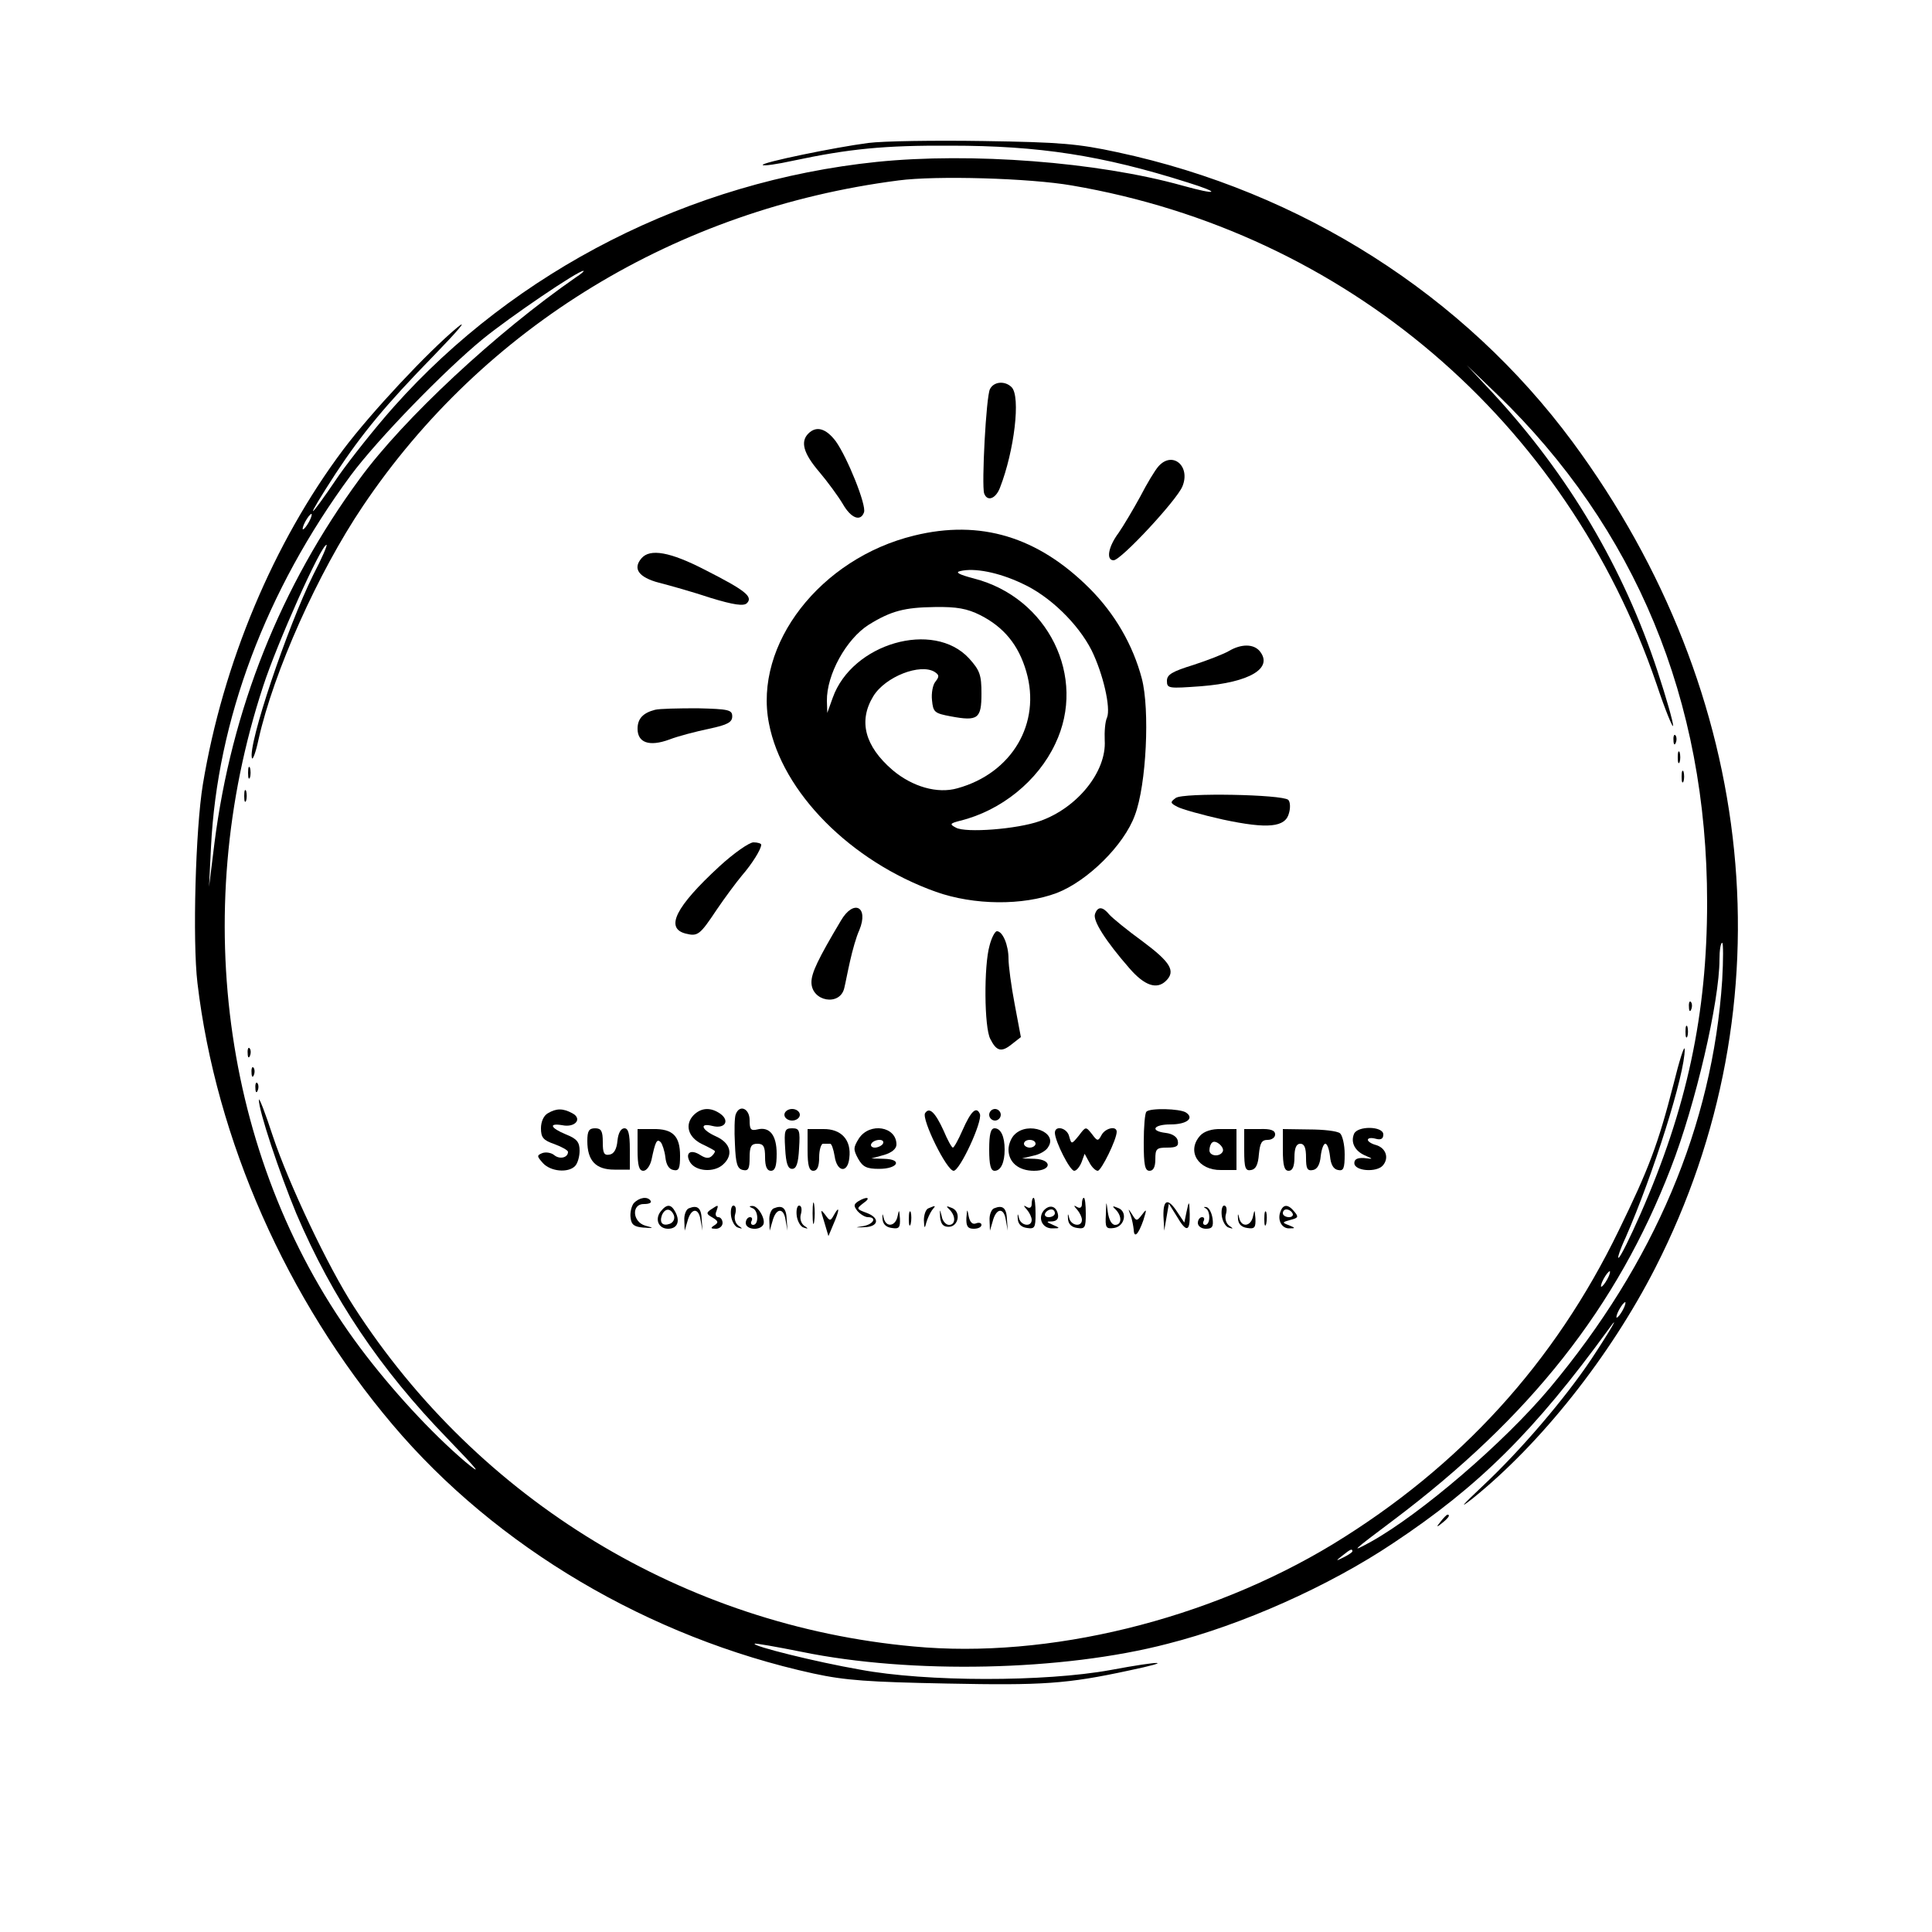<?xml version="1.0" standalone="no"?>
<!DOCTYPE svg PUBLIC "-//W3C//DTD SVG 20010904//EN"
 "http://www.w3.org/TR/2001/REC-SVG-20010904/DTD/svg10.dtd">
<svg version="1.0" xmlns="http://www.w3.org/2000/svg"
 width="500pt" height="500pt" viewBox="0 0 500 500"
 preserveAspectRatio="xMidYMid meet">
<g transform="translate(0,500) scale(0.1,-0.1)"
fill="#000000" stroke="none">
<path d="M2247 4630 c-85 -11 -279 -51 -273 -57 2 -3 37 2 78 11 146 31 236
40 408 39 229 0 392 -25 613 -95 90 -28 79 -34 -14 -8 -219 61 -546 86 -790
61 -483 -50 -935 -280 -1250 -634 -49 -55 -112 -135 -141 -176 -86 -127 -92
-124 -9 4 68 103 129 177 254 305 62 64 89 96 61 73 -77 -64 -223 -220 -296
-317 -180 -240 -311 -552 -363 -866 -19 -115 -27 -405 -14 -514 48 -406 231
-819 505 -1143 268 -317 664 -551 1089 -644 83 -18 143 -22 346 -26 248 -5
310 -1 472 34 119 25 85 26 -49 1 -170 -31 -477 -31 -648 1 -115 20 -279 61
-273 67 1 2 57 -8 122 -21 283 -58 675 -50 947 21 193 49 417 149 583 260 223
148 366 290 558 554 33 46 4 -4 -45 -78 -69 -103 -184 -237 -280 -327 -54 -51
-64 -62 -28 -34 178 143 357 369 474 598 348 683 267 1485 -214 2137 -281 380
-701 648 -1178 750 -102 22 -147 26 -347 29 -126 2 -260 0 -298 -5z m527 -110
c708 -121 1280 -609 1513 -1290 23 -69 43 -117 43 -108 0 10 -18 73 -40 140
-88 268 -231 509 -424 718 l-70 75 78 -75 c359 -347 544 -792 544 -1315 0
-289 -52 -533 -173 -808 -26 -59 -51 -110 -56 -112 -4 -3 3 20 18 52 71 162
154 424 153 488 -1 11 -14 -30 -29 -91 -40 -156 -64 -219 -142 -379 -166 -342
-410 -610 -739 -811 -323 -196 -737 -298 -1086 -265 -592 54 -1125 378 -1448
879 -67 103 -169 319 -210 442 -19 58 -35 100 -36 94 -1 -27 53 -189 97 -295
93 -218 217 -403 392 -583 80 -83 91 -97 45 -59 -88 75 -192 188 -272 295
-350 468 -446 1119 -251 1712 36 111 150 366 164 366 3 0 -12 -35 -34 -77 -68
-137 -170 -441 -159 -475 2 -6 10 15 17 48 39 175 154 432 270 604 312 464
812 769 1386 843 97 13 340 6 449 -13z m-1284 -238 c-205 -142 -446 -366 -559
-521 -205 -279 -332 -597 -376 -943 l-14 -113 5 102 c16 329 142 665 362 963
69 93 243 272 342 353 70 57 248 178 260 176 3 0 -6 -8 -20 -17z m-690 -632
c-6 -11 -13 -20 -16 -20 -2 0 0 9 6 20 6 11 13 20 16 20 2 0 0 -9 -6 -20z
m3657 -1187 c-25 -376 -176 -732 -446 -1055 -119 -142 -334 -326 -463 -398
-55 -30 -51 -26 57 55 355 267 580 552 719 912 64 164 126 432 126 540 0 24 3
43 7 43 3 0 3 -44 0 -97z m-297 -773 c-6 -11 -13 -20 -16 -20 -2 0 0 9 6 20 6
11 13 20 16 20 2 0 0 -9 -6 -20z m40 -80 c-6 -11 -13 -20 -16 -20 -2 0 0 9 6
20 6 11 13 20 16 20 2 0 0 -9 -6 -20z m-700 -625 c0 -2 -10 -9 -22 -15 -22
-11 -22 -10 -4 4 21 17 26 19 26 11z"/>
<path d="M2562 3993 c-10 -19 -22 -249 -15 -270 8 -22 30 -14 41 15 37 95 54
236 30 260 -17 17 -46 15 -56 -5z"/>
<path d="M2092 3878 c-21 -21 -13 -51 28 -99 22 -26 49 -63 61 -83 21 -37 46
-47 55 -22 7 18 -43 142 -73 184 -25 33 -50 41 -71 20z"/>
<path d="M2998 3793 c-9 -10 -30 -45 -47 -78 -18 -33 -43 -75 -56 -94 -27 -36
-33 -71 -13 -71 19 0 163 155 178 191 22 53 -26 93 -62 52z"/>
<path d="M2366 3614 c-243 -59 -416 -282 -376 -486 34 -178 211 -357 432 -436
99 -35 225 -36 313 -3 80 31 174 124 202 201 30 79 39 274 18 354 -23 87 -70
168 -135 233 -134 134 -283 179 -454 137z m279 -124 c71 -32 145 -104 180
-173 30 -61 50 -149 40 -174 -5 -10 -7 -37 -6 -59 5 -81 -71 -175 -168 -209
-59 -21 -192 -31 -217 -17 -17 9 -16 11 11 18 106 26 201 103 246 199 83 173
-19 379 -211 428 -38 10 -49 16 -35 19 36 9 99 -3 160 -32z m-108 -82 c61 -31
99 -77 119 -146 39 -134 -37 -263 -178 -302 -52 -15 -117 4 -168 47 -72 62
-89 127 -50 191 31 51 122 86 159 63 12 -8 12 -12 2 -25 -7 -8 -11 -30 -9 -48
3 -31 6 -34 49 -42 70 -13 79 -6 79 59 0 48 -4 60 -32 91 -92 100 -303 39
-353 -102 l-14 -39 -1 31 c-1 68 50 160 108 197 58 36 93 45 171 46 57 1 84
-4 118 -21z"/>
<path d="M1660 3555 c-23 -27 -7 -49 45 -63 28 -7 88 -24 133 -39 62 -19 87
-22 95 -14 17 17 -6 34 -108 86 -91 47 -143 56 -165 30z"/>
<path d="M3180 3315 c-14 -8 -55 -24 -92 -36 -55 -17 -68 -25 -68 -41 0 -20 4
-20 88 -14 127 10 188 47 152 91 -16 19 -48 19 -80 0z"/>
<path d="M1695 3163 c-31 -8 -45 -23 -45 -49 0 -36 30 -47 82 -28 23 9 70 21
103 28 48 10 60 17 60 32 0 17 -9 19 -90 21 -49 0 -99 -1 -110 -4z"/>
<path d="M4331 3084 c0 -11 3 -14 6 -6 3 7 2 16 -1 19 -3 4 -6 -2 -5 -13z"/>
<path d="M4342 3040 c0 -14 2 -19 5 -12 2 6 2 18 0 25 -3 6 -5 1 -5 -13z"/>
<path d="M642 3000 c0 -14 2 -19 5 -12 2 6 2 18 0 25 -3 6 -5 1 -5 -13z"/>
<path d="M4352 2990 c0 -14 2 -19 5 -12 2 6 2 18 0 25 -3 6 -5 1 -5 -13z"/>
<path d="M632 2940 c0 -14 2 -19 5 -12 2 6 2 18 0 25 -3 6 -5 1 -5 -13z"/>
<path d="M3043 2935 c-15 -11 -15 -13 4 -23 11 -6 64 -21 118 -33 117 -25 162
-20 171 17 4 14 3 29 -2 34 -16 14 -271 19 -291 5z"/>
<path d="M1862 2758 c-114 -105 -141 -160 -88 -174 32 -8 37 -4 81 62 21 31
50 70 65 88 26 30 50 68 50 80 0 3 -9 6 -20 6 -11 0 -51 -28 -88 -62z"/>
<path d="M2176 2617 c-59 -99 -76 -135 -76 -159 0 -50 74 -63 85 -15 3 12 9
44 15 70 6 27 16 63 24 80 25 61 -15 81 -48 24z"/>
<path d="M2834 2635 c-7 -17 28 -71 89 -141 39 -45 71 -56 95 -32 25 25 11 48
-60 101 -40 29 -79 61 -87 70 -17 21 -30 22 -37 2z"/>
<path d="M2561 2553 c-15 -52 -14 -213 2 -242 16 -32 29 -35 56 -13 l23 18
-16 85 c-9 47 -16 100 -16 118 0 35 -15 71 -30 71 -5 0 -14 -17 -19 -37z"/>
<path d="M4371 2394 c0 -11 3 -14 6 -6 3 7 2 16 -1 19 -3 4 -6 -2 -5 -13z"/>
<path d="M4362 2330 c0 -14 2 -19 5 -12 2 6 2 18 0 25 -3 6 -5 1 -5 -13z"/>
<path d="M641 2274 c0 -11 3 -14 6 -6 3 7 2 16 -1 19 -3 4 -6 -2 -5 -13z"/>
<path d="M651 2224 c0 -11 3 -14 6 -6 3 7 2 16 -1 19 -3 4 -6 -2 -5 -13z"/>
<path d="M661 2184 c0 -11 3 -14 6 -6 3 7 2 16 -1 19 -3 4 -6 -2 -5 -13z"/>
<path d="M1418 2119 c-11 -6 -18 -22 -18 -39 0 -24 6 -31 35 -41 19 -7 35 -16
35 -20 0 -15 -21 -20 -35 -9 -8 7 -22 9 -31 6 -15 -6 -15 -8 1 -26 20 -22 65
-26 83 -8 7 7 12 25 12 40 0 22 -7 31 -35 42 -41 17 -46 30 -10 24 34 -7 53
17 26 31 -24 13 -41 13 -63 0z"/>
<path d="M1795 2114 c-23 -24 -15 -56 20 -74 17 -8 32 -16 34 -18 3 -1 0 -7
-6 -13 -8 -8 -17 -7 -31 2 -25 16 -40 5 -26 -19 15 -24 62 -27 85 -6 28 25 20
56 -18 73 -38 17 -44 36 -9 27 32 -8 45 13 21 31 -25 18 -50 17 -70 -3z"/>
<path d="M1904 2116 c-3 -7 -4 -42 -2 -77 2 -51 6 -64 21 -67 14 -3 17 4 17
32 0 29 4 36 20 36 16 0 20 -7 20 -35 0 -24 5 -35 15 -35 11 0 15 12 15 44 0
48 -18 71 -50 63 -17 -4 -20 0 -20 24 0 30 -26 42 -36 15z"/>
<path d="M2030 2115 c0 -8 9 -15 20 -15 11 0 20 7 20 15 0 8 -9 15 -20 15 -11
0 -20 -7 -20 -15z"/>
<path d="M2394 2119 c-9 -16 56 -149 74 -149 16 0 75 127 68 147 -9 21 -23 8
-45 -42 -11 -25 -22 -45 -25 -45 -3 0 -14 20 -24 44 -22 48 -37 62 -48 45z"/>
<path d="M2560 2115 c0 -8 7 -15 15 -15 8 0 15 7 15 15 0 8 -7 15 -15 15 -8 0
-15 -7 -15 -15z"/>
<path d="M2967 2123 c-4 -3 -7 -39 -7 -80 0 -58 3 -73 15 -73 10 0 15 10 15
30 0 27 3 30 31 30 24 0 30 4 27 18 -2 10 -14 18 -31 20 -42 5 -32 22 12 22
42 0 63 16 40 31 -16 10 -93 12 -102 2z"/>
<path d="M1520 2047 c0 -51 22 -74 70 -74 l40 0 0 53 c0 40 -4 54 -14 54 -9 0
-16 -12 -18 -32 -2 -22 -9 -34 -20 -36 -15 -3 -18 4 -18 32 0 29 -4 36 -20 36
-16 0 -20 -7 -20 -33z"/>
<path d="M1650 2024 c0 -41 4 -54 15 -54 8 0 17 12 21 28 10 48 14 56 24 46 4
-5 10 -22 12 -39 2 -19 9 -31 21 -33 14 -3 17 4 17 37 0 51 -19 70 -70 69
l-40 0 0 -54z"/>
<path d="M2032 2028 c2 -39 7 -53 18 -53 11 0 16 14 18 53 3 47 1 52 -18 52
-19 0 -21 -5 -18 -52z"/>
<path d="M2090 2024 c0 -41 4 -54 15 -54 10 0 15 11 15 35 0 19 5 35 10 35 6
0 13 0 18 0 4 1 9 -14 12 -32 6 -42 34 -45 38 -5 6 47 -21 76 -68 75 l-40 0 0
-54z"/>
<path d="M2223 2054 c-15 -24 -15 -29 -2 -53 12 -21 22 -26 54 -26 49 0 62 25
13 26 l-33 1 33 9 c20 6 32 16 32 27 0 47 -69 58 -97 16z m62 -14 c-3 -5 -13
-10 -21 -10 -8 0 -12 5 -9 10 3 6 13 10 21 10 8 0 12 -4 9 -10z"/>
<path d="M2560 2025 c0 -40 4 -55 14 -55 16 0 26 21 26 55 0 34 -10 55 -26 55
-10 0 -14 -15 -14 -55z"/>
<path d="M2626 2064 c-9 -8 -16 -26 -16 -39 0 -33 26 -55 66 -55 46 0 48 29 2
31 l-33 1 29 7 c16 3 34 13 39 23 25 38 -52 67 -87 32z m54 -24 c0 -5 -7 -10
-15 -10 -8 0 -15 5 -15 10 0 6 7 10 15 10 8 0 15 -4 15 -10z"/>
<path d="M2730 2068 c1 -23 39 -98 50 -98 6 0 14 10 19 22 l8 22 12 -22 c6
-12 16 -22 22 -22 9 0 49 81 49 101 0 16 -29 10 -39 -8 -9 -17 -11 -17 -25 2
-16 20 -16 20 -34 -4 -19 -23 -19 -23 -25 -2 -5 22 -37 30 -37 9z"/>
<path d="M3106 2061 c-36 -40 -5 -90 54 -89 l40 0 0 53 0 53 -39 0 c-25 1 -45
-6 -55 -17z m58 -42 c-8 -14 -34 -11 -34 4 0 8 3 17 7 20 9 9 34 -13 27 -24z"/>
<path d="M3220 2023 c0 -46 3 -54 18 -51 12 2 18 14 20 41 3 29 7 37 23 37 10
0 19 6 19 14 0 11 -12 15 -40 14 l-40 0 0 -55z"/>
<path d="M3320 2024 c0 -41 4 -54 15 -54 10 0 15 11 15 35 0 24 5 35 15 35 11
0 15 -11 15 -36 0 -28 3 -35 18 -32 11 2 18 14 20 36 2 17 7 32 12 32 5 0 10
-15 12 -32 2 -22 9 -34 21 -36 14 -3 17 4 17 41 0 25 -6 49 -12 54 -7 6 -43
10 -80 10 l-68 1 0 -54z"/>
<path d="M3504 2065 c-9 -22 3 -44 28 -55 23 -10 23 -10 -2 -7 -17 1 -25 -3
-25 -13 0 -21 58 -25 74 -6 17 20 7 46 -19 53 -11 3 -20 9 -20 13 0 5 9 6 20
3 14 -4 20 0 20 11 0 22 -68 23 -76 1z"/>
<path d="M1640 1886 c-6 -8 -10 -25 -8 -38 2 -18 10 -23 33 -25 28 -2 28 -1 5
5 -34 10 -36 57 -3 56 12 0 20 3 17 8 -8 13 -30 9 -44 -6z"/>
<path d="M2103 1860 c0 -25 2 -35 4 -22 2 12 2 32 0 45 -2 12 -4 2 -4 -23z"/>
<path d="M2221 1891 c-12 -8 -12 -12 -2 -25 8 -9 20 -16 27 -16 24 0 15 -18
-11 -23 -24 -4 -24 -4 2 -3 37 1 41 24 6 37 -27 10 -27 11 -9 25 22 15 10 19
-13 5z"/>
<path d="M2670 1884 c0 -9 -5 -12 -12 -8 -10 6 -10 4 0 -7 6 -7 12 -19 12 -26
0 -19 -28 -16 -33 5 -3 13 -4 12 -3 -3 1 -13 9 -21 24 -23 20 -3 22 1 22 37 0
23 -2 41 -5 41 -3 0 -5 -7 -5 -16z"/>
<path d="M2800 1884 c0 -9 -5 -12 -12 -8 -10 6 -10 4 0 -7 6 -7 12 -19 12 -26
0 -19 -28 -16 -33 5 -3 13 -4 12 -3 -3 1 -13 9 -21 24 -23 20 -3 22 1 22 37 0
23 -2 41 -5 41 -3 0 -5 -7 -5 -16z"/>
<path d="M2862 1857 c-2 -34 0 -38 21 -35 28 4 36 43 10 52 -14 6 -16 5 -5 -5
16 -17 15 -39 -2 -39 -9 0 -16 13 -19 33 -4 31 -4 31 -5 -6z"/>
<path d="M3011 1853 l2 -38 6 35 6 35 20 -32 c25 -43 35 -42 34 5 -1 35 -2 36
-8 7 l-6 -29 -18 27 c-24 37 -37 34 -36 -10z"/>
<path d="M1710 1865 c-16 -20 -6 -45 19 -45 23 0 32 18 19 43 -11 21 -22 22
-38 2z m34 -10 c3 -9 -1 -18 -10 -22 -19 -7 -28 2 -21 22 8 19 23 19 31 0z"/>
<path d="M1783 1873 c-7 -2 -13 -17 -12 -31 l1 -27 7 24 c9 35 29 37 34 4 l5
-28 -2 29 c-1 30 -11 38 -33 29z"/>
<path d="M1840 1870 c-13 -9 -12 -12 4 -21 15 -9 16 -13 5 -20 -11 -7 -10 -9
4 -9 9 0 17 7 17 15 0 8 -5 15 -11 15 -6 0 -9 7 -5 15 6 18 6 18 -14 5z"/>
<path d="M1892 1853 c2 -14 10 -28 18 -30 12 -4 13 -3 1 5 -8 6 -12 19 -8 31
3 12 1 21 -5 21 -5 0 -8 -12 -6 -27z"/>
<path d="M1948 1873 c15 -6 16 -43 1 -43 -5 0 -7 5 -4 10 3 6 1 10 -4 10 -6 0
-11 -7 -11 -15 0 -17 35 -21 45 -5 8 13 -13 50 -28 49 -9 0 -9 -2 1 -6z"/>
<path d="M2003 1873 c-7 -2 -13 -17 -12 -31 l1 -27 7 24 c9 35 29 37 34 4 l5
-28 -2 29 c-1 30 -11 38 -33 29z"/>
<path d="M2062 1853 c2 -14 10 -28 18 -30 12 -4 13 -3 1 5 -8 6 -12 19 -8 31
3 12 1 21 -5 21 -5 0 -8 -12 -6 -27z"/>
<path d="M2403 1873 c-7 -2 -12 -17 -12 -31 1 -21 2 -23 6 -7 3 11 10 26 15
33 11 13 10 13 -9 5z"/>
<path d="M2458 1869 c16 -17 15 -39 -2 -39 -8 0 -17 10 -19 23 -5 19 -5 19 -4
-3 2 -18 8 -25 22 -25 26 0 33 40 8 49 -14 6 -16 5 -5 -5z"/>
<path d="M2573 1873 c-7 -2 -13 -17 -12 -31 l1 -27 7 24 c9 35 29 37 34 4 l5
-28 -2 29 c-1 30 -11 38 -33 29z"/>
<path d="M2701 1867 c-16 -20 -3 -47 23 -46 20 0 20 1 1 9 -18 8 -18 9 -2 9
12 1 17 7 15 18 -4 22 -22 27 -37 10z m29 -7 c0 -5 -7 -10 -16 -10 -8 0 -12 5
-9 10 3 6 10 10 16 10 5 0 9 -4 9 -10z"/>
<path d="M3120 1873 c13 -6 13 -43 -1 -43 -5 0 -7 5 -4 10 3 6 1 10 -4 10 -6
0 -11 -7 -11 -15 0 -8 9 -15 21 -15 16 0 20 5 17 27 -2 14 -9 28 -16 29 -7 1
-8 0 -2 -3z"/>
<path d="M3162 1853 c2 -14 10 -28 18 -30 12 -4 13 -3 1 5 -8 6 -12 19 -8 31
3 12 1 21 -5 21 -5 0 -8 -12 -6 -27z"/>
<path d="M3314 1865 c-9 -22 3 -45 23 -44 16 0 16 1 -1 8 -19 7 -18 8 4 14 20
5 21 8 10 21 -16 20 -29 20 -36 1z m31 -5 c3 -5 -1 -10 -9 -10 -9 0 -16 5 -16
10 0 6 4 10 9 10 6 0 13 -4 16 -10z"/>
<path d="M2133 1838 l11 -37 13 31 c16 36 16 50 2 25 -10 -18 -11 -18 -24 0
-12 15 -12 13 -2 -19z"/>
<path d="M2284 1845 c1 -13 9 -21 24 -23 19 -3 22 1 21 25 -2 23 -2 24 -6 6
-5 -27 -30 -31 -36 -5 -3 13 -4 12 -3 -3z"/>
<path d="M2352 1845 c0 -16 2 -22 5 -12 2 9 2 23 0 30 -3 6 -5 -1 -5 -18z"/>
<path d="M2501 1848 c-1 -22 4 -28 19 -28 11 0 20 4 20 10 0 5 -6 7 -14 4 -9
-4 -16 3 -19 18 -4 21 -4 20 -6 -4z"/>
<path d="M2926 1855 c4 -11 7 -28 8 -37 1 -24 12 -13 25 24 9 29 9 31 -3 15
-14 -18 -15 -18 -26 0 -11 17 -11 16 -4 -2z"/>
<path d="M3204 1845 c1 -13 9 -21 24 -23 19 -3 22 1 21 25 -2 23 -2 24 -6 6
-5 -27 -30 -31 -36 -5 -3 13 -4 12 -3 -3z"/>
<path d="M3272 1845 c0 -16 2 -22 5 -12 2 9 2 23 0 30 -3 6 -5 -1 -5 -18z"/>
<path d="M3729 1063 c-13 -16 -12 -17 4 -4 16 13 21 21 13 21 -2 0 -10 -8 -17
-17z"/>
</g>
</svg>
